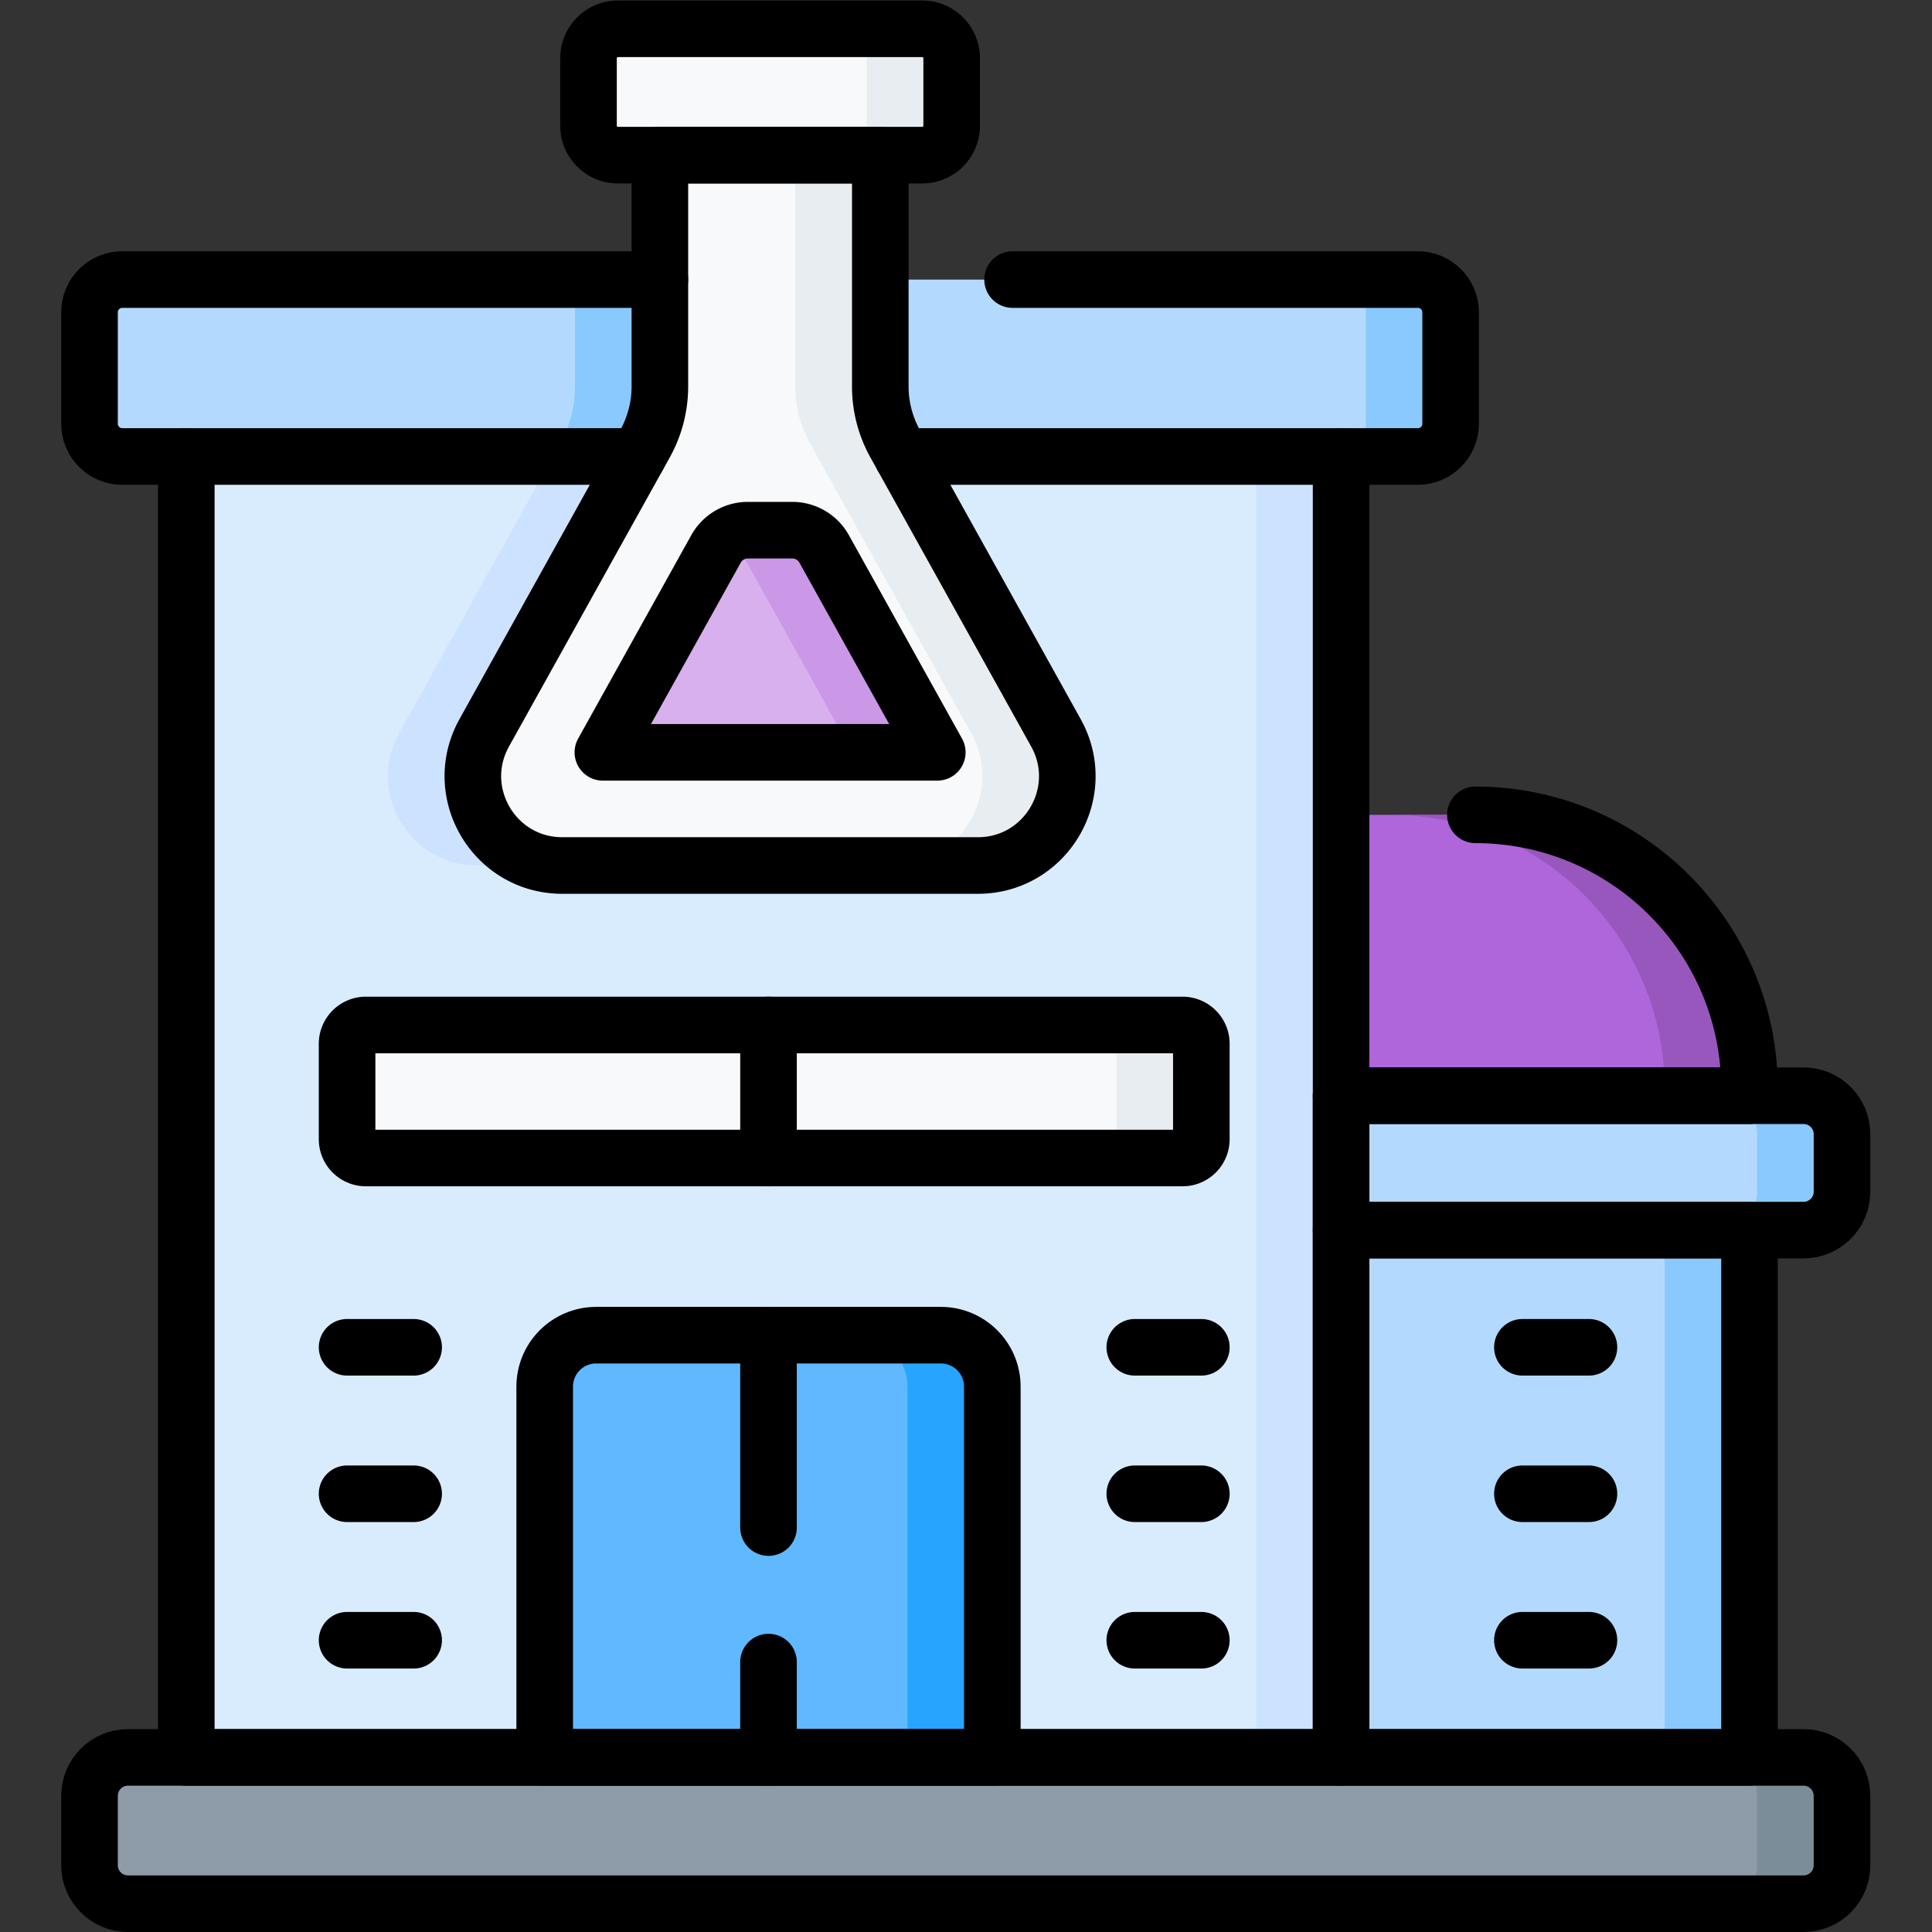 <?xml version="1.0" encoding="UTF-8"?>
<svg xmlns="http://www.w3.org/2000/svg" xmlns:xlink="http://www.w3.org/1999/xlink" version="1.1" width="512" height="512" x="0" y="0" viewBox="0 0 682.667 682.667" style="enable-background:new 0 0 512 512" xml:space="preserve">
  <rect x="0" y="0" width="682.667" height="682.667" fill="#333333" stroke="none"/>
  <g>
    <defs>
      <clipPath id="a">
        <path d="M0 512h512V0H0Z" fill="#000000" opacity="1" data-original="#000000"></path>
      </clipPath>
    </defs>
    <path d="M355.5 46.28H49.39v344.84H355.5Z" style="fill-opacity:1;fill-rule:nonzero;stroke:none" transform="matrix(1.333 0 0 -1.333 0 682.667)" fill="#D8ECFE" data-original="#d8ecfe"></path>
    <g clip-path="url(#a)" transform="matrix(1.333 0 0 -1.333 0 682.667)">
      <path d="M0 0h-110.16c-18.06 0-29.47 19.399-20.69 35.18l40.73 73.24h70.08l40.73-73.24C29.46 19.399 18.05 0 0 0" style="fill-opacity:1;fill-rule:nonzero;stroke:none" transform="translate(236.71 282.7)" fill="#CDE2FF" data-original="#cde2ff"></path>
      <path d="M332.993 46.281h22.504v344.841h-22.504z" style="fill-opacity:1;fill-rule:nonzero;stroke:none" fill="#CDE2FF" data-original="#cde2ff"></path>
      <path d="M0 0v-29.5c0-4.801-3.891-8.7-8.69-8.7H-352.1a8.7 8.7 0 0 0-8.7 8.7V0c0 4.81 3.89 8.699 8.7 8.699H-8.69C-3.891 8.699 0 4.81 0 0" style="fill-opacity:1;fill-rule:nonzero;stroke:none" transform="translate(384.53 429.32)" fill="#B3DAFE" data-original="#b3dafe"></path>
      <path d="M0 0h-70.08l1.89 3.39c2.58 4.64 3.93 9.87 3.93 15.179v28.33h58.43v-28.33c0-5.309 1.36-10.539 3.94-15.179Z" style="fill-opacity:1;fill-rule:nonzero;stroke:none" transform="translate(216.67 391.12)" fill="#8AC9FE" data-original="#8ac9fe"></path>
      <path d="M0 0h-22.504a8.699 8.699 0 0 0 8.699-8.699V-38.2a8.698 8.698 0 0 0-8.699-8.699H0A8.698 8.698 0 0 1 8.699-38.2v29.501A8.699 8.699 0 0 1 0 0" style="fill-opacity:1;fill-rule:nonzero;stroke:none" transform="translate(375.835 438.022)" fill="#8AC9FE" data-original="#8ac9fe"></path>
      <path d="M355.497 46.281h108.258v139.771H355.497Z" style="fill-opacity:1;fill-rule:nonzero;stroke:none" fill="#B3DAFE" data-original="#b3dafe"></path>
      <path d="M441.251 46.281h22.504v139.771h-22.504z" style="fill-opacity:1;fill-rule:nonzero;stroke:none" fill="#8AC9FE" data-original="#8ac9fe"></path>
      <path d="M0 0h122.581c5.63 0 10.194-4.564 10.194-10.194v-15.238c0-5.63-4.564-10.194-10.194-10.194H0Z" style="fill-opacity:1;fill-rule:nonzero;stroke:none" transform="translate(355.497 221.678)" fill="#B3DAFE" data-original="#b3dafe"></path>
      <path d="M0 0h-22.504c5.631 0 10.194-4.564 10.194-10.194v-15.238c0-5.63-4.563-10.194-10.194-10.194H0c5.63 0 10.194 4.564 10.194 10.194v15.238C10.194-4.564 5.63 0 0 0" style="fill-opacity:1;fill-rule:nonzero;stroke:none" transform="translate(478.078 221.678)" fill="#8AC9FE" data-original="#8ac9fe"></path>
      <path d="M0 0h-444.156c-5.631 0-10.195-4.564-10.195-10.195v-18.392c0-5.63 4.564-10.194 10.195-10.194H0c5.63 0 10.194 4.564 10.194 10.194v18.392C10.194-4.564 5.63 0 0 0" style="fill-opacity:1;fill-rule:nonzero;stroke:none" transform="translate(478.078 46.281)" fill="#8D9CA8" data-original="#8d9ca8"></path>
      <path d="M0 0h-22.504c5.631 0 10.194-4.564 10.194-10.195v-18.392c0-5.63-4.563-10.194-10.194-10.194H0c5.63 0 10.194 4.564 10.194 10.194v18.392C10.194-4.564 5.63 0 0 0" style="fill-opacity:1;fill-rule:nonzero;stroke:none" transform="translate(478.078 46.281)" fill="#7A8D98" data-original="#7a8d98"></path>
      <path d="M0 0h108.258v1.795c0 40.13-32.531 72.661-72.66 72.661H0Z" style="fill-opacity:1;fill-rule:nonzero;stroke:none" transform="translate(355.497 221.678)" fill="#AF66DA" data-original="#af66da"></path>
      <path d="M0 0h-22.504c40.129 0 72.66-32.531 72.66-72.661v-1.795H72.66v1.795C72.66-32.531 40.129 0 0 0" style="fill-opacity:1;fill-rule:nonzero;stroke:none" transform="translate(391.095 296.134)" fill="#9857BD" data-original="#9857bd"></path>
      <path d="M0 0h-80.65a7.809 7.809 0 0 1-7.809-7.809v-17.883a7.809 7.809 0 0 1 7.809-7.809H0a7.81 7.81 0 0 1 7.809 7.809v17.883A7.81 7.81 0 0 1 0 0" style="fill-opacity:1;fill-rule:nonzero;stroke:none" transform="translate(244.456 504.5)" fill="#F7F9FA" data-original="#f7f9fa"></path>
      <path d="M0 0h-22.503a7.809 7.809 0 0 0 7.808-7.809v-17.883a7.809 7.809 0 0 0-7.808-7.809H0a7.81 7.81 0 0 1 7.809 7.809v17.883A7.81 7.81 0 0 1 0 0" style="fill-opacity:1;fill-rule:nonzero;stroke:none" transform="translate(244.456 504.5)" fill="#E8EDF1" data-original="#e8edf1"></path>
      <path d="m0 0-42.618 76.633a31.234 31.234 0 0 0-3.936 15.178v61.309h-58.429V91.811a31.234 31.234 0 0 0-3.936-15.178L-151.538 0c-8.774-15.778 2.634-35.178 20.688-35.178h110.163C-2.634-35.178 8.775-15.778 0 0" style="fill-opacity:1;fill-rule:nonzero;stroke:none" transform="translate(279.9 317.879)" fill="#F7F9FA" data-original="#f7f9fa"></path>
      <path d="m0 0-42.618 76.633a31.223 31.223 0 0 0-3.936 15.178v61.309h-22.504V91.811a31.234 31.234 0 0 1 3.936-15.178L-22.503 0c8.774-15.778-2.634-35.178-20.688-35.178h22.504C-2.634-35.178 8.775-15.778 0 0" style="fill-opacity:1;fill-rule:nonzero;stroke:none" transform="translate(279.9 317.879)" fill="#E8EDF1" data-original="#e8edf1"></path>
      <path d="m0 0 29.988 53.924a9.663 9.663 0 0 0 8.444 4.966h11.777a9.664 9.664 0 0 0 8.445-4.966L88.642 0Z" style="fill-opacity:1;fill-rule:nonzero;stroke:none" transform="translate(159.81 312.701)" fill="#D9B0EE" data-original="#d9b0ee"></path>
      <path d="M0 0a9.665 9.665 0 0 1-8.444 4.966h-11.778a9.637 9.637 0 0 1-5.362-1.65A9.64 9.64 0 0 0-22.503 0L7.485-53.924h22.503z" style="fill-opacity:1;fill-rule:nonzero;stroke:none" transform="translate(218.463 366.625)" fill="#CB97E7" data-original="#cb97e7"></path>
      <path d="M0 0h-118.657v98.277c0 7.536 6.11 13.647 13.646 13.647h91.365C-6.11 111.924 0 105.813 0 98.277Z" style="fill-opacity:1;fill-rule:nonzero;stroke:none" transform="translate(263.043 46.281)" fill="#60B8FE" data-original="#60b8fe"></path>
      <path d="M0 0h-22.504c7.537 0 13.647-6.109 13.647-13.646v-98.278h22.503v98.278C13.646-6.109 7.537 0 0 0" style="fill-opacity:1;fill-rule:nonzero;stroke:none" transform="translate(249.397 158.205)" fill="#27A5FE" data-original="#27a5fe"></path>
      <path d="M0 0h-216.482a4.98 4.98 0 0 0-4.981 4.981V30.28a4.982 4.982 0 0 0 4.981 4.982H0a4.98 4.98 0 0 0 4.98-4.982V4.981A4.98 4.98 0 0 0 0 0" style="fill-opacity:1;fill-rule:nonzero;stroke:none" transform="translate(313.468 205.169)" fill="#F7F9FA" data-original="#f7f9fa"></path>
      <path d="M0 0h-22.504a4.982 4.982 0 0 0 4.982-4.981V-30.28a4.982 4.982 0 0 0-4.982-4.981H0a4.98 4.98 0 0 1 4.98 4.981v25.299A4.98 4.98 0 0 1 0 0" style="fill-opacity:1;fill-rule:nonzero;stroke:none" transform="translate(313.468 240.43)" fill="#E8EDF1" data-original="#e8edf1"></path>
      <path d="M0 0v-344.841h-306.112V0" style="stroke-linecap: round; stroke-linejoin: round; stroke-miterlimit: 10; stroke-dasharray: none; stroke-opacity: 1;" transform="translate(355.497 391.122)" fill="none" stroke="#000000" stroke-width="15px" stroke-linecap="round" stroke-linejoin="round" stroke-miterlimit="10" stroke-dasharray="none" stroke-opacity="" data-original="#000000"></path>
      <path d="M0 0h107.433c4.799 0 8.69-3.89 8.69-8.699v-29.5c0-4.801-3.891-8.7-8.69-8.7h-136.67" style="stroke-linecap: round; stroke-linejoin: round; stroke-miterlimit: 10; stroke-dasharray: none; stroke-opacity: 1;" transform="translate(268.407 438.02)" fill="none" stroke="#000000" stroke-width="15px" stroke-linecap="round" stroke-linejoin="round" stroke-miterlimit="10" stroke-dasharray="none" stroke-opacity="" data-original="#000000"></path>
      <path d="M0 0h-136.66a8.7 8.7 0 0 0-8.7 8.7v29.5c0 4.81 3.89 8.699 8.7 8.699H5.83" style="stroke-linecap: round; stroke-linejoin: round; stroke-miterlimit: 10; stroke-dasharray: none; stroke-opacity: 1;" transform="translate(169.09 391.12)" fill="none" stroke="#000000" stroke-width="15px" stroke-linecap="round" stroke-linejoin="round" stroke-miterlimit="10" stroke-dasharray="none" stroke-opacity="" data-original="#000000"></path>
      <path d="M355.497 46.281h108.258v139.771H355.497Z" style="stroke-linecap: round; stroke-linejoin: round; stroke-miterlimit: 10; stroke-dasharray: none; stroke-opacity: 1;" fill="none" stroke="#000000" stroke-width="15px" stroke-linecap="round" stroke-linejoin="round" stroke-miterlimit="10" stroke-dasharray="none" stroke-opacity="" data-original="#000000"></path>
      <path d="M0 0h122.581c5.63 0 10.194-4.564 10.194-10.194v-15.238c0-5.63-4.564-10.194-10.194-10.194H0Z" style="stroke-linecap: round; stroke-linejoin: round; stroke-miterlimit: 10; stroke-dasharray: none; stroke-opacity: 1;" transform="translate(355.497 221.678)" fill="none" stroke="#000000" stroke-width="15px" stroke-linecap="round" stroke-linejoin="round" stroke-miterlimit="10" stroke-dasharray="none" stroke-opacity="" data-original="#000000"></path>
      <path d="M0 0h-444.156c-5.631 0-10.195-4.564-10.195-10.195v-18.392c0-5.63 4.564-10.194 10.195-10.194H0c5.63 0 10.194 4.564 10.194 10.194v18.392C10.194-4.564 5.63 0 0 0Z" style="stroke-linecap: round; stroke-linejoin: round; stroke-miterlimit: 10; stroke-dasharray: none; stroke-opacity: 1;" transform="translate(478.078 46.281)" fill="none" stroke="#000000" stroke-width="15px" stroke-linecap="round" stroke-linejoin="round" stroke-miterlimit="10" stroke-dasharray="none" stroke-opacity="" data-original="#000000"></path>
      <path d="M0 0h108.258v1.795c0 40.13-32.531 72.661-72.66 72.661" style="stroke-linecap: round; stroke-linejoin: round; stroke-miterlimit: 10; stroke-dasharray: none; stroke-opacity: 1;" transform="translate(355.497 221.678)" fill="none" stroke="#000000" stroke-width="15px" stroke-linecap="round" stroke-linejoin="round" stroke-miterlimit="10" stroke-dasharray="none" stroke-opacity="" data-original="#000000"></path>
      <path d="M0 0h-80.65a7.809 7.809 0 0 1-7.809-7.809v-17.883a7.809 7.809 0 0 1 7.809-7.809H0a7.81 7.81 0 0 1 7.809 7.809v17.883A7.81 7.81 0 0 1 0 0Z" style="stroke-linecap: round; stroke-linejoin: round; stroke-miterlimit: 10; stroke-dasharray: none; stroke-opacity: 1;" transform="translate(244.456 504.5)" fill="none" stroke="#000000" stroke-width="15px" stroke-linecap="round" stroke-linejoin="round" stroke-miterlimit="10" stroke-dasharray="none" stroke-opacity="" data-original="#000000"></path>
      <path d="m0 0-42.618 76.633a31.234 31.234 0 0 0-3.936 15.178v61.309h-58.429V91.811a31.234 31.234 0 0 0-3.936-15.178L-151.538 0c-8.774-15.778 2.634-35.178 20.688-35.178h110.163C-2.634-35.178 8.775-15.778 0 0Z" style="stroke-linecap: round; stroke-linejoin: round; stroke-miterlimit: 10; stroke-dasharray: none; stroke-opacity: 1;" transform="translate(279.9 317.879)" fill="none" stroke="#000000" stroke-width="15px" stroke-linecap="round" stroke-linejoin="round" stroke-miterlimit="10" stroke-dasharray="none" stroke-opacity="" data-original="#000000"></path>
      <path d="m0 0 29.988 53.924a9.663 9.663 0 0 0 8.444 4.966h11.777a9.664 9.664 0 0 0 8.445-4.966L88.642 0Z" style="stroke-linecap: round; stroke-linejoin: round; stroke-miterlimit: 10; stroke-dasharray: none; stroke-opacity: 1;" transform="translate(159.81 312.701)" fill="none" stroke="#000000" stroke-width="15px" stroke-linecap="round" stroke-linejoin="round" stroke-miterlimit="10" stroke-dasharray="none" stroke-opacity="" data-original="#000000"></path>
      <path d="M0 0h-118.657v98.277c0 7.536 6.11 13.647 13.646 13.647h91.365C-6.11 111.924 0 105.813 0 98.277Z" style="stroke-linecap: round; stroke-linejoin: round; stroke-miterlimit: 10; stroke-dasharray: none; stroke-opacity: 1;" transform="translate(263.043 46.281)" fill="none" stroke="#000000" stroke-width="15px" stroke-linecap="round" stroke-linejoin="round" stroke-miterlimit="10" stroke-dasharray="none" stroke-opacity="" data-original="#000000"></path>
      <path d="M0 0v-25.268" style="stroke-linecap: round; stroke-linejoin: round; stroke-miterlimit: 10; stroke-dasharray: none; stroke-opacity: 1;" transform="translate(203.714 71.549)" fill="none" stroke="#000000" stroke-width="15px" stroke-linecap="round" stroke-linejoin="round" stroke-miterlimit="10" stroke-dasharray="none" stroke-opacity="" data-original="#000000"></path>
      <path d="M0 0v-51.001" style="stroke-linecap: round; stroke-linejoin: round; stroke-miterlimit: 10; stroke-dasharray: none; stroke-opacity: 1;" transform="translate(203.714 158.205)" fill="none" stroke="#000000" stroke-width="15px" stroke-linecap="round" stroke-linejoin="round" stroke-miterlimit="10" stroke-dasharray="none" stroke-opacity="" data-original="#000000"></path>
      <path d="M0 0h-216.482a4.98 4.98 0 0 0-4.981 4.981V30.28a4.982 4.982 0 0 0 4.981 4.982H0a4.98 4.98 0 0 0 4.98-4.982V4.981A4.98 4.98 0 0 0 0 0Z" style="stroke-linecap: round; stroke-linejoin: round; stroke-miterlimit: 10; stroke-dasharray: none; stroke-opacity: 1;" transform="translate(313.468 205.169)" fill="none" stroke="#000000" stroke-width="15px" stroke-linecap="round" stroke-linejoin="round" stroke-miterlimit="10" stroke-dasharray="none" stroke-opacity="" data-original="#000000"></path>
      <path d="M0 0h17.645" style="stroke-linecap: round; stroke-linejoin: round; stroke-miterlimit: 10; stroke-dasharray: none; stroke-opacity: 1;" transform="translate(92.004 154.992)" fill="none" stroke="#000000" stroke-width="15px" stroke-linecap="round" stroke-linejoin="round" stroke-miterlimit="10" stroke-dasharray="none" stroke-opacity="" data-original="#000000"></path>
      <path d="M0 0h17.645" style="stroke-linecap: round; stroke-linejoin: round; stroke-miterlimit: 10; stroke-dasharray: none; stroke-opacity: 1;" transform="translate(92.004 116.166)" fill="none" stroke="#000000" stroke-width="15px" stroke-linecap="round" stroke-linejoin="round" stroke-miterlimit="10" stroke-dasharray="none" stroke-opacity="" data-original="#000000"></path>
      <path d="M0 0h17.645" style="stroke-linecap: round; stroke-linejoin: round; stroke-miterlimit: 10; stroke-dasharray: none; stroke-opacity: 1;" transform="translate(92.004 77.34)" fill="none" stroke="#000000" stroke-width="15px" stroke-linecap="round" stroke-linejoin="round" stroke-miterlimit="10" stroke-dasharray="none" stroke-opacity="" data-original="#000000"></path>
      <path d="M0 0h17.645" style="stroke-linecap: round; stroke-linejoin: round; stroke-miterlimit: 10; stroke-dasharray: none; stroke-opacity: 1;" transform="translate(300.804 154.992)" fill="none" stroke="#000000" stroke-width="15px" stroke-linecap="round" stroke-linejoin="round" stroke-miterlimit="10" stroke-dasharray="none" stroke-opacity="" data-original="#000000"></path>
      <path d="M0 0h17.645" style="stroke-linecap: round; stroke-linejoin: round; stroke-miterlimit: 10; stroke-dasharray: none; stroke-opacity: 1;" transform="translate(300.804 116.166)" fill="none" stroke="#000000" stroke-width="15px" stroke-linecap="round" stroke-linejoin="round" stroke-miterlimit="10" stroke-dasharray="none" stroke-opacity="" data-original="#000000"></path>
      <path d="M0 0h17.645" style="stroke-linecap: round; stroke-linejoin: round; stroke-miterlimit: 10; stroke-dasharray: none; stroke-opacity: 1;" transform="translate(300.804 77.34)" fill="none" stroke="#000000" stroke-width="15px" stroke-linecap="round" stroke-linejoin="round" stroke-miterlimit="10" stroke-dasharray="none" stroke-opacity="" data-original="#000000"></path>
      <path d="M0 0h17.645" style="stroke-linecap: round; stroke-linejoin: round; stroke-miterlimit: 10; stroke-dasharray: none; stroke-opacity: 1;" transform="translate(403.55 154.992)" fill="none" stroke="#000000" stroke-width="15px" stroke-linecap="round" stroke-linejoin="round" stroke-miterlimit="10" stroke-dasharray="none" stroke-opacity="" data-original="#000000"></path>
      <path d="M0 0h17.645" style="stroke-linecap: round; stroke-linejoin: round; stroke-miterlimit: 10; stroke-dasharray: none; stroke-opacity: 1;" transform="translate(403.55 116.166)" fill="none" stroke="#000000" stroke-width="15px" stroke-linecap="round" stroke-linejoin="round" stroke-miterlimit="10" stroke-dasharray="none" stroke-opacity="" data-original="#000000"></path>
      <path d="M0 0h17.645" style="stroke-linecap: round; stroke-linejoin: round; stroke-miterlimit: 10; stroke-dasharray: none; stroke-opacity: 1;" transform="translate(403.55 77.34)" fill="none" stroke="#000000" stroke-width="15px" stroke-linecap="round" stroke-linejoin="round" stroke-miterlimit="10" stroke-dasharray="none" stroke-opacity="" data-original="#000000"></path>
      <path d="M0 0v-35.262" style="stroke-linecap: round; stroke-linejoin: round; stroke-miterlimit: 10; stroke-dasharray: none; stroke-opacity: 1;" transform="translate(203.714 240.43)" fill="none" stroke="#000000" stroke-width="15px" stroke-linecap="round" stroke-linejoin="round" stroke-miterlimit="10" stroke-dasharray="none" stroke-opacity="" data-original="#000000"></path>
    </g>
  </g>
</svg>
